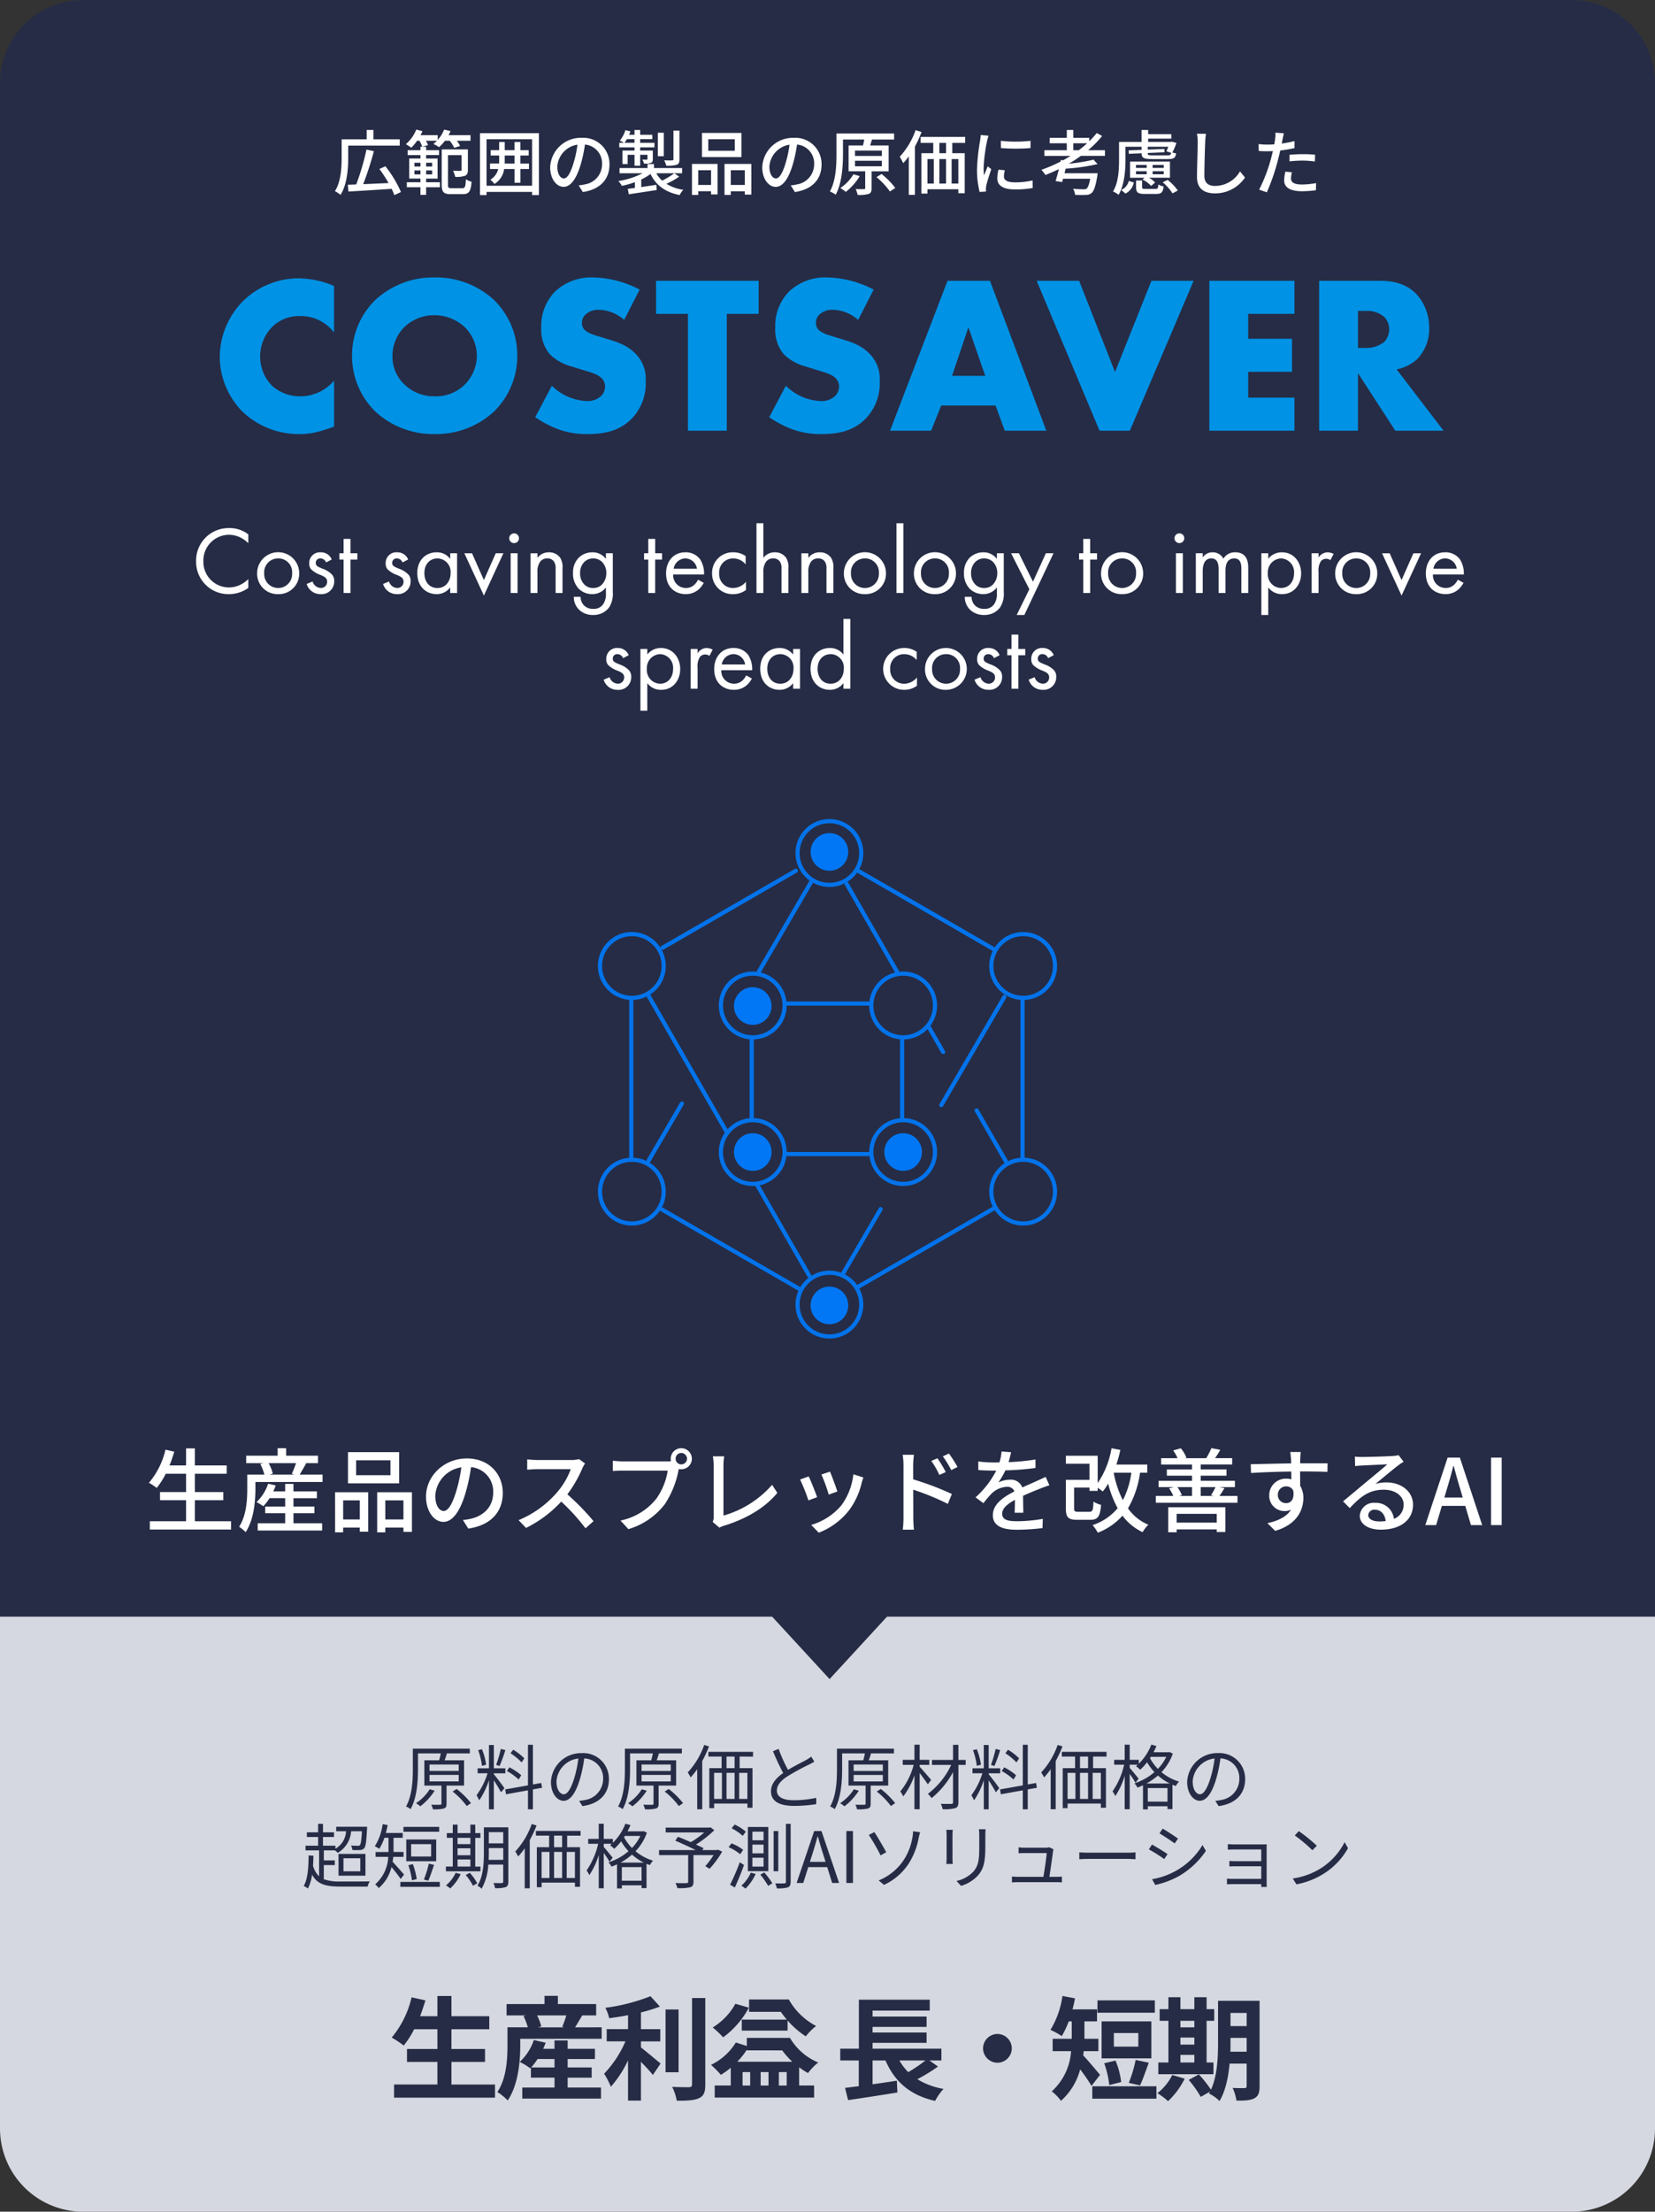 <svg xmlns="http://www.w3.org/2000/svg" xmlns:xlink="http://www.w3.org/1999/xlink" width="398" height="531.5" viewBox="0 0 398 531.5">
  <rect x="0" y="0" width="398" height="531.5" fill="#333333" stroke="none"/>
  <defs>
    <clipPath id="clip-path">
      <rect id="사각형_3118" data-name="사각형 3118" width="126.907" height="112.5" fill="none" stroke="#0373eb" stroke-width="1"/>
    </clipPath>
  </defs>
  <g id="core_03_jp" transform="translate(5407 -7562.5)">
    <path id="패스_21115" data-name="패스 21115" d="M20,0H378a20,20,0,0,1,20,20V511a20,20,0,0,1-20,20H20A20,20,0,0,1,0,511V20A20,20,0,0,1,20,0Z" transform="translate(-5407 7562.5)" fill="#262c45"/>
    <path id="패스_21118" data-name="패스 21118" d="M0,0H398V123a20,20,0,0,1-20,20H20A20,20,0,0,1,0,123Z" transform="translate(-5407 7951)" fill="#d5d8e0"/>
    <path id="패스_21119" data-name="패스 21119" d="M-90.436-1.566V-6.993h8.073V-10.1h-8.073V-14.85h9.1v-3.132h-9.1v-4.86h-3.375v4.86h-4.158c.459-1.242.891-2.511,1.269-3.807l-3.321-.729a23.229,23.229,0,0,1-4.779,9.666,25.531,25.531,0,0,1,2.889,1.917A22.253,22.253,0,0,0-99.4-14.85h5.589V-10.1h-7.317v3.105h7.317v5.427h-10.422V1.593H-79.96V-1.566Zm19.17-4.1a15.873,15.873,0,0,0,1.539-2.025h4.077V-5.67Zm8.775,2.457h5.778V-5.67h-5.778V-7.695h6.561v-2.457h-6.561v-2H-65.65v2h-2.727c.216-.486.432-.972.594-1.458l-2.835-.648a12.707,12.707,0,0,1-3.4,5.265,14.121,14.121,0,0,1,2.538,1.539l.162-.162v2.4h5.67V-.837H-73.4V1.809h18.927V-.837h-8.019Zm-.324-14.958a22.978,22.978,0,0,1-.972,2.727l.486.135h-6.345l.81-.216a12.071,12.071,0,0,0-1-2.646Zm2.106,2.862c.513-.81,1.107-1.836,1.728-2.862h3.348V-20.9H-64.84v-1.971h-3.213V-20.9h-9.126v2.727h4.671l-.594.162a13.805,13.805,0,0,1,1.026,2.7h-4.887v4.347c0,3.213-.216,7.911-2.43,11.2a12.741,12.741,0,0,1,2.484,2.025c2.538-3.7,3.024-9.423,3.024-13.2v-1.62H-54.31v-2.754Zm15.849,3.375h4.644v-2.943H-44.86V-18.9A35.1,35.1,0,0,0-40.3-20.3l-2.268-2.484a45.6,45.6,0,0,1-10.854,2.781A10.074,10.074,0,0,1-52.5-17.5c1.458-.189,3-.432,4.536-.729v3.348H-53.1v2.943h4.509a26.153,26.153,0,0,1-5.13,7.776A18.071,18.071,0,0,1-52.1-1.026a26.862,26.862,0,0,0,4.131-6.345V2.3h3.105V-7.02C-43.78-5.913-42.646-4.7-42-3.861l1.863-2.754c-.729-.567-3.4-2.862-4.725-3.861Zm9.045-7.668h-3.132V-4.509h3.132Zm3.24-2.754V-1.593c0,.486-.216.648-.729.675-.567,0-2.3,0-4.05-.081a12.323,12.323,0,0,1,1.107,3.321c2.457.027,4.266-.081,5.373-.621,1.107-.513,1.485-1.4,1.485-3.267v-20.79Zm11.961,5.184v2.646H-9.6v-2.43a20.912,20.912,0,0,0,4.374,3.807A14.415,14.415,0,0,1-2.74-15.633,16.059,16.059,0,0,1-9.3-22H-18.86v2.97h7.641a22.812,22.812,0,0,0,1.431,1.863Zm-1.539-3.807a15.317,15.317,0,0,1-5.454,5.7A21.135,21.135,0,0,1-25.1-12.906a21.214,21.214,0,0,0,6.183-7.128Zm1.728,16.416h1.836v3.24h-1.836Zm9.531-5.211a20.7,20.7,0,0,0,2.43,2.727h-13.23A17.976,17.976,0,0,0-19.4-9.936v.162Zm1.08,8.451H-11.7v-3.24h1.89Zm-4.374,0h-1.89v-3.24h1.89ZM-6.818-5.7A17.924,17.924,0,0,0-4.685-4.32,13.676,13.676,0,0,1-2.228-6.858a14.174,14.174,0,0,1-6.8-5.913H-19.4v1.944l-2.646-.837a14.263,14.263,0,0,1-5.967,5.373,24.831,24.831,0,0,1,2.376,2.4,21.62,21.62,0,0,0,2.376-1.7v4.266h-3.861V1.566h23.9V-1.323H-6.818ZM23.558-7.344a38.029,38.029,0,0,1-4.131,2.808,12.847,12.847,0,0,1-2.133-2.808Zm.945,0h2.889v-2.835H10.841v-1.4H23.828v-2.484H10.841v-1.35H23.828V-17.9H10.841v-1.431H24.583v-2.619H7.547v11.772H3.065v2.835H7.52v6.183c-1.215.135-2.322.3-3.294.4l.729,2.943C8.222,1.7,12.677,1.026,16.808.351l-.135-2.835c-1.944.3-3.942.594-5.832.864V-7.344h3.1c2.241,5.1,5.832,8.316,11.934,9.72A14.265,14.265,0,0,1,27.9-.513a17.858,17.858,0,0,1-6.291-2.322,45.462,45.462,0,0,0,4.968-3.051Zm16.362-6.372a3.48,3.48,0,0,0-3.456,3.456A3.48,3.48,0,0,0,40.865-6.8a3.48,3.48,0,0,0,3.456-3.456A3.48,3.48,0,0,0,40.865-13.716Zm37.854-8.073h-13.8v2.97h13.8ZM74.75-10.665H68.864v-3.267H74.75Zm3.132-6.075H65.921v8.883H77.882ZM75.155-1.35C75.8-2.673,76.532-4.833,77.261-6.8L74.1-7.479a29.654,29.654,0,0,1-1.647,5.508Zm-4.536-.81a18.974,18.974,0,0,0-1.35-5.157l-2.727.648a21.988,21.988,0,0,1,1.215,5.238ZM65.543-3.888c-.594-.7-2.97-3.564-4.05-4.671.054-.351.081-.675.108-1.026h3.537v-2.97H61.79V-16.74h3.024v-2.889H58.928c.216-.864.432-1.755.594-2.646L56.5-22.842a21.2,21.2,0,0,1-2.889,8.154A16.609,16.609,0,0,1,56.336-13.2,21.7,21.7,0,0,0,58.01-16.74h.729v4.185h-4.59v2.97h4.428A14.3,14.3,0,0,1,53.933.081a11.049,11.049,0,0,1,2.214,2.268,15.359,15.359,0,0,0,4.617-7.56,44.287,44.287,0,0,1,2.727,3.969ZM63.68-1.134v2.97H79.1v-2.97Zm21.195-7.56h3.348v1.836H84.874Zm3.348-8.181v1.566H84.874v-1.566Zm-3.348,4.023h3.348v1.7H84.874Zm7.938,5.994H91.165V-16.875H93v-2.808H91.165v-2.862H88.222v2.862H84.874v-2.862H81.985v2.862H79.879v2.808h2.106V-6.858h-2.43V-4.05H92.813Zm-9.909,3A12.493,12.493,0,0,1,79.34.513,18.124,18.124,0,0,1,81.9,2.43a18.993,18.993,0,0,0,4-5.4ZM96.889-9.45c.027-.837.027-1.62.027-2.322v-1H100.8V-9.45Zm3.915-9.315v3.159H96.916v-3.159Zm3.105-2.916h-9.99v9.909c0,3.51-.135,8.073-1.7,11.448A29.416,29.416,0,0,0,89.3-4l-2.43,1.323A26.844,26.844,0,0,1,89.761,1.4L92,.135c-.081.162-.189.3-.27.459A9.276,9.276,0,0,1,94.271,2.4C95.729-.027,96.4-3.4,96.7-6.588h4.1v5.319c0,.432-.135.567-.54.567-.378,0-1.674.027-2.835-.054A11.633,11.633,0,0,1,98.347,2.3c2,.027,3.375-.054,4.32-.567s1.242-1.35,1.242-2.943Z" transform="translate(-5208 8065)" fill="#262c45"/>
    <path id="패스_21125" data-name="패스 21125" d="M-152.141-.924v-5.06h6.842V-7.942h-6.842v-4.4h7.656v-2h-7.656v-4.092h-2.112v4.092h-3.982c.418-1.056.814-2.178,1.144-3.3l-2.112-.484a18.993,18.993,0,0,1-3.982,7.964,13.1,13.1,0,0,1,1.87,1.232,18.994,18.994,0,0,0,2.178-3.41h4.884v4.4h-6.27v1.958h6.27v5.06h-8.712v1.98h19.536V-.924Zm23.716-1.936h5.038V-4.444h-5.038V-6.468h5.632V-8.1h-5.632V-9.9h-2v1.8h-2.86c.22-.462.418-.946.594-1.43l-1.826-.418a10.8,10.8,0,0,1-2.794,4.422,11.866,11.866,0,0,1,1.628.99,11.792,11.792,0,0,0,1.5-1.936h3.762v2.024h-4.8V-2.86h4.8V-.44h-6.6V1.3h15.488V-.44h-6.886Zm.616-12.034a25.087,25.087,0,0,1-1.012,2.574l.55.176h-5.918l.792-.22a9.334,9.334,0,0,0-1.012-2.53Zm.88,2.75c.462-.748,1.012-1.738,1.562-2.684l-.286-.066h3.124v-1.782h-7.656v-1.8h-2.046v1.8H-139.8v1.782h4.18l-.792.2a11.935,11.935,0,0,1,.99,2.552h-4.114v3.476c0,2.6-.2,6.358-1.958,9.064a9.593,9.593,0,0,1,1.562,1.3c1.98-2.948,2.354-7.414,2.354-10.362v-1.694h16.148v-1.782Zm21.824.154h-8.25v-3.586h8.25Zm2.09-5.544h-12.3v7.5h12.3Zm-9.46,11.594v4.576h-4V-5.94Zm-5.94,7.678h1.936V.594h4v.99h2.024V-7.9h-7.964Zm12.078-3.1V-5.94h4.356v4.576ZM-108.295-7.9V1.738h1.958V.594h4.356V1.628h2.046V-7.9Zm30.206.176c0-4.6-3.344-8.294-8.624-8.294-5.522,0-9.834,4.224-9.834,9.152,0,3.674,2,6.094,4.18,6.094s4-2.486,5.324-6.974a43.807,43.807,0,0,0,1.32-6.182A5.849,5.849,0,0,1-80.4-7.788c0,3.542-2.508,5.61-5.324,6.248a13.6,13.6,0,0,1-1.958.308l1.3,2.068C-81.037.066-78.089-3.1-78.089-7.722Zm-16.236.638a7.354,7.354,0,0,1,6.27-6.8,35.025,35.025,0,0,1-1.21,5.676c-1.012,3.388-2.046,4.818-3.036,4.818C-93.247-3.388-94.325-4.554-94.325-7.084Zm36.014-7.722-1.43-1.056a6.673,6.673,0,0,1-1.914.22h-8.162a23.538,23.538,0,0,1-2.4-.154v2.486c.352-.022,1.54-.132,2.4-.132h8.074a18.1,18.1,0,0,1-3.5,5.808,24.72,24.72,0,0,1-9.042,6.446L-72.5.682a28.88,28.88,0,0,0,8.47-6.336A49.373,49.373,0,0,1-58.2.77l1.936-1.716a58.475,58.475,0,0,0-6.292-6.446,30.111,30.111,0,0,0,3.608-6.27A7.594,7.594,0,0,1-58.311-14.806Zm21.78-1.144a1.39,1.39,0,0,1,1.364-1.386,1.409,1.409,0,0,1,1.386,1.386,1.39,1.39,0,0,1-1.386,1.364A1.371,1.371,0,0,1-36.531-15.95Zm-1.166,0a2.731,2.731,0,0,0,.066.594,7.469,7.469,0,0,1-.946.044h-10.67c-.726,0-1.76-.088-2.376-.154V-13c.572-.044,1.452-.088,2.376-.088h10.824a15.941,15.941,0,0,1-2.75,6.754,14.761,14.761,0,0,1-8.6,5.236L-47.883.968a17.111,17.111,0,0,0,8.734-5.962,22.413,22.413,0,0,0,3.3-8.074c.022-.132.066-.286.088-.418a2.731,2.731,0,0,0,.594.066,2.535,2.535,0,0,0,2.552-2.53,2.549,2.549,0,0,0-2.552-2.53A2.53,2.53,0,0,0-37.7-15.95ZM-27.621-.77-25.993.616a4.562,4.562,0,0,1,1.1-.462c5.346-1.65,9.9-4.312,12.826-7.9L-13.321-9.68a24.429,24.429,0,0,1-11.7,7.392V-14.322a14.368,14.368,0,0,1,.176-2.2h-2.728a13.019,13.019,0,0,1,.2,2.222V-2A2.428,2.428,0,0,1-27.621-.77ZM.605-12.848l-2.068.682A40.235,40.235,0,0,1,.3-7.326l2.068-.748C2.079-9.042,1-11.924.605-12.848Zm8.03,1.408-2.42-.77A15.27,15.27,0,0,1,3.289-4.686,14.992,14.992,0,0,1-3.927-.044L-2.1,1.826A17.048,17.048,0,0,0,5.137-3.5a17.635,17.635,0,0,0,3.08-6.644C8.305-10.494,8.437-10.89,8.635-11.44ZM-4.521-11.7l-2.068.748a44.932,44.932,0,0,1,2,5.016l2.09-.77C-2.915-7.92-4.015-10.692-4.521-11.7ZM26.433-16.06l-1.474.638A20.043,20.043,0,0,1,26.9-12.056l1.54-.682A27.123,27.123,0,0,0,26.433-16.06ZM29.205-17.2l-1.474.682a21.985,21.985,0,0,1,2.024,3.3l1.518-.748A32.666,32.666,0,0,0,29.205-17.2ZM18.271-1.716A23.313,23.313,0,0,1,18.1,1.1h2.684c-.088-.792-.154-2.134-.154-2.816,0-.726,0-3.762-.022-6.8A61.478,61.478,0,0,1,28.941-5.1l.968-2.376A71.268,71.268,0,0,0,20.6-11v-3.432c0-.792.11-1.738.176-2.464H18.073a15.713,15.713,0,0,1,.2,2.464Zm25.872-15.8-2.288-.176a10.956,10.956,0,0,1-.506,2.618c-.44.022-.88.022-1.3.022a28.437,28.437,0,0,1-3.784-.242v2.068c1.232.088,2.75.132,3.674.132h.638a22.1,22.1,0,0,1-4.972,6.424L37.5-5.258a23.927,23.927,0,0,1,2-2.354A5.607,5.607,0,0,1,43.153-9.2a1.771,1.771,0,0,1,1.8,1.1c-2.552,1.3-5.192,3.014-5.192,5.72,0,2.728,2.552,3.5,5.83,3.5a56.023,56.023,0,0,0,6.116-.4L51.777-1.5a37.462,37.462,0,0,1-6.116.572c-2.222,0-3.652-.308-3.652-1.8,0-1.3,1.188-2.31,3.08-3.344-.022,1.078-.044,2.332-.088,3.1h2.09c-.022-1.056-.044-2.816-.066-4.07,1.54-.7,2.97-1.276,4.092-1.716.66-.264,1.606-.616,2.244-.814l-.9-2.024c-.7.352-1.342.638-2.09.968-1.034.484-2.156.946-3.52,1.584a2.9,2.9,0,0,0-2.948-1.87,6.461,6.461,0,0,0-2.816.66,17.654,17.654,0,0,0,1.694-2.9,67.975,67.975,0,0,0,7.238-.572v-2.046a50.72,50.72,0,0,1-6.468.638C43.835-16.082,44.011-16.9,44.143-17.512Zm28.93,4.928a20.447,20.447,0,0,1-2.046,6.6,24.251,24.251,0,0,1-2.2-6.6Zm3.828,0v-1.958H69.465a34.35,34.35,0,0,0,.968-3.52l-2.134-.4a20.841,20.841,0,0,1-3.322,8.36v-6.556H57.321v1.914H63v3.872H57.321V-4c0,2.156.594,2.728,2.728,2.728h3.124c1.826,0,2.376-.748,2.618-3.586a5.966,5.966,0,0,1-1.826-.792c-.088,2.112-.22,2.442-.968,2.442H60.291c-.836,0-.99-.11-.99-.814V-9.02H63v.792h1.98v-.748a12.311,12.311,0,0,1,1.21.9,12.413,12.413,0,0,0,1.3-1.892,24.566,24.566,0,0,0,2.288,5.9A13.157,13.157,0,0,1,63.745,0,9.649,9.649,0,0,1,65,1.826a15.217,15.217,0,0,0,5.94-4.092,12.708,12.708,0,0,0,4.84,3.96A7.764,7.764,0,0,1,77.165-.088a11.351,11.351,0,0,1-4.906-3.938,23.022,23.022,0,0,0,2.9-8.558ZM93.6-2.706V-.594H83.963V-2.706ZM81.939,1.716h2.024V1.034H93.6V1.65h2.09V-4.29H81.939ZM87.659-9.13V-7H84.491l.726-.2A8.625,8.625,0,0,0,84.139-9.13Zm5.654,0a17.417,17.417,0,0,1-1.1,1.98L93.049-7h-3.3V-9.13ZM94.259-7c.352-.506.77-1.166,1.21-1.892L94.193-9.13h3.784v-1.518H89.749V-11.88h6.2v-1.5h-6.2v-1.188h7.568v-1.518H93.2a21.462,21.462,0,0,0,1.254-2L92.323-18.5a17.706,17.706,0,0,1-1.232,2.4l.11.022H85.965l.352-.11a8.5,8.5,0,0,0-1.342-2.266l-1.848.506a9.9,9.9,0,0,1,1.056,1.87h-3.96v1.518h7.436v1.188h-6.05v1.5h6.05v1.232h-8.03V-9.13h3.718l-1.21.286A7.987,7.987,0,0,1,83.149-7h-4.2v1.628H98.593V-7Zm19.558-10.56h-2.53c.044.22.11.9.176,1.606.022.264.022.638.044,1.122-3.146.044-7.238.154-9.724.2l.066,2.112c2.728-.176,6.336-.308,9.68-.352,0,.638.022,1.3.022,1.87a4.4,4.4,0,0,0-1.232-.154,3.973,3.973,0,0,0-4.092,3.96,3.674,3.674,0,0,0,3.7,3.828,3.446,3.446,0,0,0,1.54-.33c-1.056,1.694-3.08,2.662-5.676,3.234l1.87,1.848c5.214-1.518,6.776-4.972,6.776-7.9a5.418,5.418,0,0,0-.77-2.926c0-.99,0-2.266-.022-3.454,3.19,0,5.28.044,6.578.11l.044-2.068h-6.6c0-.44,0-.836.022-1.1A12.819,12.819,0,0,1,113.817-17.556ZM108.3-7.238a1.982,1.982,0,0,1,2-2.068,1.814,1.814,0,0,1,1.716,1.056c.286,2.068-.572,2.97-1.716,2.97A1.93,1.93,0,0,1,108.3-7.238Zm21.736,4.8A1.462,1.462,0,0,1,131.637-3.7c1.452,0,2.42,1.122,2.6,2.728a11.723,11.723,0,0,1-1.562.088C131.109-.88,130.031-1.474,130.031-2.442Zm-3.212-14.014.066,2.266c.506-.066,1.078-.11,1.628-.132,1.144-.066,4.95-.242,6.116-.286-1.1.968-3.652,3.08-4.884,4.092-1.3,1.078-4.048,3.388-5.764,4.8l1.606,1.628c2.6-2.772,4.664-4.422,8.184-4.422,2.75,0,4.774,1.5,4.774,3.564A3.574,3.574,0,0,1,136.213-1.5a4.342,4.342,0,0,0-4.576-3.85,3.345,3.345,0,0,0-3.63,3.1c0,2,2.024,3.344,5.06,3.344,4.95,0,7.744-2.508,7.744-6.006,0-3.08-2.728-5.346-6.4-5.346a9.114,9.114,0,0,0-2.64.374c1.562-1.276,4.268-3.564,5.39-4.4.462-.352.924-.66,1.386-.946l-1.21-1.584a6.56,6.56,0,0,1-1.408.2c-1.188.11-6.2.242-7.348.242A15.979,15.979,0,0,1,126.819-16.456ZM148.995-8.8c.528-1.76,1.034-3.542,1.5-5.39h.11c.484,1.826.968,3.63,1.518,5.39l.638,2.178h-4.422ZM143.759,0h2.6l1.386-4.62h5.632L154.737,0h2.706l-5.368-16.214h-2.948Zm15.818,0h2.552V-16.214h-2.552Z" transform="translate(-5208 7929)" fill="#fff"/>
    <path id="패스_21132" data-name="패스 21132" d="M34.718,8.924a7.23,7.23,0,0,0-4.531-1.518,7.8,7.8,0,0,0-8.027,7.981,7.755,7.755,0,0,0,7.935,7.889,7.988,7.988,0,0,0,4.623-1.495V19.665a6.978,6.978,0,0,1-1.771,1.288,6.378,6.378,0,0,1-2.852.713,6.139,6.139,0,0,1-6.187-6.256,6.189,6.189,0,0,1,6.164-6.394,6.535,6.535,0,0,1,2.645.6,7.561,7.561,0,0,1,2,1.426Zm7.176,14.352a4.9,4.9,0,0,0,5.06-5.014,5.06,5.06,0,0,0-10.12,0A4.9,4.9,0,0,0,41.894,23.276Zm0-8.579a3.3,3.3,0,0,1,3.358,3.565,3.363,3.363,0,1,1-6.716,0A3.317,3.317,0,0,1,41.894,14.7Zm12.88.253a2.753,2.753,0,0,0-2.622-1.725,2.566,2.566,0,0,0-2.783,2.668,2.073,2.073,0,0,0,.437,1.4,6.226,6.226,0,0,0,2.323,1.4c.9.391,1.541.69,1.541,1.587A1.481,1.481,0,0,1,52.106,21.8a2.16,2.16,0,0,1-1.932-1.564l-1.426.6a3.413,3.413,0,0,0,3.335,2.438,3.036,3.036,0,0,0,3.289-3.128,2.26,2.26,0,0,0-.506-1.541,5.8,5.8,0,0,0-2.392-1.472c-1.081-.46-1.541-.667-1.541-1.357a1.055,1.055,0,0,1,1.15-1.081,1.464,1.464,0,0,1,1.334.966Zm6.164.023V13.455H59.282v-3.45H57.626v3.45H56.614v1.518h1.012V23h1.656V14.973Zm12.213-.023a2.753,2.753,0,0,0-2.622-1.725,2.566,2.566,0,0,0-2.783,2.668,2.073,2.073,0,0,0,.437,1.4,6.226,6.226,0,0,0,2.323,1.4c.9.391,1.541.69,1.541,1.587A1.481,1.481,0,0,1,70.483,21.8a2.16,2.16,0,0,1-1.932-1.564l-1.426.6a3.413,3.413,0,0,0,3.335,2.438,3.036,3.036,0,0,0,3.289-3.128,2.26,2.26,0,0,0-.506-1.541,5.8,5.8,0,0,0-2.392-1.472c-1.081-.46-1.541-.667-1.541-1.357A1.055,1.055,0,0,1,70.46,14.7a1.464,1.464,0,0,1,1.334.966Zm10.12-.138A3.949,3.949,0,0,0,80,13.225c-2.438,0-4.646,1.7-4.646,4.991,0,3.358,2.231,5.06,4.646,5.06a4.026,4.026,0,0,0,3.266-1.61V23h1.656V13.455H83.271ZM80.188,14.7a3.233,3.233,0,0,1,3.174,3.542c0,1.886-1.15,3.565-3.174,3.565-1.978,0-3.128-1.541-3.128-3.588C77.061,15.893,78.556,14.7,80.188,14.7Zm6.486-1.242,4.692,10.166,4.692-10.166h-1.84L91.367,19.9l-2.852-6.44Zm11.132,0V23h1.656V13.455Zm-.345-3.611a1.173,1.173,0,1,0,1.173-1.173A1.178,1.178,0,0,0,97.462,9.844ZM102.591,23h1.656V18.009a4.021,4.021,0,0,1,.69-2.576,2.087,2.087,0,0,1,1.679-.736,1.873,1.873,0,0,1,1.564.69,2.806,2.806,0,0,1,.437,1.748V23h1.656V17.089a4.257,4.257,0,0,0-.552-2.553,3.238,3.238,0,0,0-2.737-1.311,3.367,3.367,0,0,0-2.737,1.334v-1.1h-1.656Zm18.124-8.188a3.97,3.97,0,0,0-3.266-1.587,4.706,4.706,0,0,0-3.266,1.288,5.006,5.006,0,0,0-1.38,3.7,5.169,5.169,0,0,0,1.38,3.772,4.572,4.572,0,0,0,3.266,1.288,4.026,4.026,0,0,0,3.266-1.61v1.38a4.437,4.437,0,0,1-.529,2.438,2.676,2.676,0,0,1-2.53,1.334,2.956,2.956,0,0,1-2.3-.92,3.005,3.005,0,0,1-.736-1.978h-1.633A4.3,4.3,0,0,0,114.229,27a4.727,4.727,0,0,0,3.4,1.288,4.644,4.644,0,0,0,3.818-1.771,6.005,6.005,0,0,0,.92-3.749V13.455h-1.656Zm-3.082-.115a3.06,3.06,0,0,1,2.162.851,3.774,3.774,0,0,1,1.012,2.691A3.869,3.869,0,0,1,119.726,21a2.825,2.825,0,0,1-2.093.805,2.888,2.888,0,0,1-2.047-.782,3.679,3.679,0,0,1-1.081-2.806,3.634,3.634,0,0,1,.966-2.622A2.959,2.959,0,0,1,117.633,14.7Zm16.583.276V13.455H132.56v-3.45H130.9v3.45h-1.012v1.518H130.9V23h1.656V14.973Zm8.648,4.83a3.8,3.8,0,0,1-.989,1.311,2.9,2.9,0,0,1-1.955.69,3.057,3.057,0,0,1-3.036-3.243h7.429a6.408,6.408,0,0,0-.9-3.588,4.27,4.27,0,0,0-3.611-1.748c-2.875,0-4.623,2.208-4.623,5.06,0,3.542,2.415,4.991,4.715,4.991a4.633,4.633,0,0,0,3.174-1.173,5.711,5.711,0,0,0,1.173-1.541ZM137,17.181A2.9,2.9,0,0,1,139.8,14.7a2.856,2.856,0,0,1,2.806,2.484Zm17.319-3.036a5.056,5.056,0,0,0-2.967-.92,4.931,4.931,0,0,0-5.106,5.06,4.889,4.889,0,0,0,5.106,4.991,5.1,5.1,0,0,0,3.036-.989V20.309a4.069,4.069,0,0,1-3.082,1.5,3.322,3.322,0,0,1-3.358-3.542,3.322,3.322,0,0,1,3.381-3.565,3.85,3.85,0,0,1,2.99,1.426Zm2.6,8.855h1.656V18.009a4.021,4.021,0,0,1,.69-2.576,2.087,2.087,0,0,1,1.679-.736,1.873,1.873,0,0,1,1.564.69,2.806,2.806,0,0,1,.437,1.748V23H164.6V17.089a4.257,4.257,0,0,0-.552-2.553,3.238,3.238,0,0,0-2.737-1.311,3.367,3.367,0,0,0-2.737,1.334V6.233h-1.656Zm10.81,0h1.656V18.009a4.021,4.021,0,0,1,.69-2.576,2.087,2.087,0,0,1,1.679-.736,1.873,1.873,0,0,1,1.564.69,2.806,2.806,0,0,1,.437,1.748V23h1.656V17.089a4.257,4.257,0,0,0-.552-2.553,3.238,3.238,0,0,0-2.737-1.311,3.367,3.367,0,0,0-2.737,1.334v-1.1h-1.656ZM183,23.276a4.9,4.9,0,0,0,5.06-5.014,5.06,5.06,0,0,0-10.12,0A4.9,4.9,0,0,0,183,23.276Zm0-8.579a3.3,3.3,0,0,1,3.358,3.565,3.363,3.363,0,1,1-6.716,0A3.317,3.317,0,0,1,183,14.7Zm7.59-8.464V23h1.656V6.233Zm9.246,17.043a4.9,4.9,0,0,0,5.06-5.014,5.06,5.06,0,0,0-10.12,0A4.9,4.9,0,0,0,199.835,23.276Zm0-8.579a3.3,3.3,0,0,1,3.358,3.565,3.363,3.363,0,1,1-6.716,0A3.317,3.317,0,0,1,199.835,14.7Zm14.9.115a3.97,3.97,0,0,0-3.266-1.587,4.706,4.706,0,0,0-3.266,1.288,5.006,5.006,0,0,0-1.38,3.7,5.169,5.169,0,0,0,1.38,3.772,4.572,4.572,0,0,0,3.266,1.288,4.026,4.026,0,0,0,3.266-1.61v1.38a4.437,4.437,0,0,1-.529,2.438,2.676,2.676,0,0,1-2.53,1.334,2.956,2.956,0,0,1-2.3-.92,3.005,3.005,0,0,1-.736-1.978H207.01A4.3,4.3,0,0,0,208.253,27a4.727,4.727,0,0,0,3.4,1.288,4.644,4.644,0,0,0,3.818-1.771,6.005,6.005,0,0,0,.92-3.749V13.455h-1.656Zm-3.082-.115a3.06,3.06,0,0,1,2.162.851,3.774,3.774,0,0,1,1.012,2.691A3.869,3.869,0,0,1,213.75,21a2.825,2.825,0,0,1-2.093.805,2.888,2.888,0,0,1-2.047-.782,3.679,3.679,0,0,1-1.081-2.806,3.634,3.634,0,0,1,.966-2.622A2.959,2.959,0,0,1,211.657,14.7ZM219.5,28.29h1.84l7.015-14.835h-1.84l-3.1,6.831-3.381-6.831h-1.886l4.393,8.648Zm19.32-13.317V13.455h-1.656v-3.45h-1.656v3.45H234.5v1.518h1.012V23h1.656V14.973Zm6.026,8.3a4.9,4.9,0,0,0,5.06-5.014,5.06,5.06,0,0,0-10.12,0A4.9,4.9,0,0,0,244.846,23.276Zm0-8.579a3.3,3.3,0,0,1,3.358,3.565,3.363,3.363,0,1,1-6.716,0A3.317,3.317,0,0,1,244.846,14.7Zm12.949-1.242V23h1.656V13.455Zm-.345-3.611a1.173,1.173,0,1,0,1.173-1.173A1.178,1.178,0,0,0,257.449,9.844ZM262.579,23h1.656V17.8c0-1.15.207-3.105,2.093-3.105,1.748,0,1.725,1.978,1.725,2.645V23h1.656V17.687c0-1.15.207-2.99,2.116-2.99,1.564,0,1.7,1.426,1.7,2.507V23h1.656V16.951c0-1.357-.276-3.726-3.105-3.726a3.186,3.186,0,0,0-2.875,1.541,2.858,2.858,0,0,0-2.6-1.541,2.772,2.772,0,0,0-2.369,1.242V13.455h-1.656Zm17.411-1.334a4.053,4.053,0,0,0,3.335,1.61c2.9,0,4.577-2.369,4.577-4.991,0-2.576-1.656-5.06-4.646-5.06a4.1,4.1,0,0,0-3.266,1.564V13.455h-1.656V28.29h1.656Zm3.105.138a3.265,3.265,0,0,1-3.2-3.542,3.313,3.313,0,0,1,3.174-3.565,3.274,3.274,0,0,1,3.128,3.588C286.2,20.194,285.026,21.8,283.095,21.8Zm7.337,1.2h1.656V17.963a4.119,4.119,0,0,1,.552-2.576,1.6,1.6,0,0,1,1.334-.6,1.7,1.7,0,0,1,.966.322l.782-1.495a3.5,3.5,0,0,0-1.472-.391,2.652,2.652,0,0,0-2.162,1.265V13.455h-1.656Zm10.718.276a4.9,4.9,0,0,0,5.06-5.014,5.06,5.06,0,0,0-10.12,0A4.9,4.9,0,0,0,301.15,23.276Zm0-8.579a3.3,3.3,0,0,1,3.358,3.565,3.363,3.363,0,1,1-6.716,0A3.317,3.317,0,0,1,301.15,14.7Zm6.21-1.242,4.692,10.166,4.692-10.166H314.9l-2.852,6.44-2.852-6.44ZM325.576,19.8a3.8,3.8,0,0,1-.989,1.311,2.9,2.9,0,0,1-1.955.69,3.057,3.057,0,0,1-3.036-3.243h7.429a6.408,6.408,0,0,0-.9-3.588,4.27,4.27,0,0,0-3.611-1.748c-2.875,0-4.623,2.208-4.623,5.06,0,3.542,2.415,4.991,4.715,4.991a4.633,4.633,0,0,0,3.174-1.173,5.711,5.711,0,0,0,1.173-1.541Zm-5.865-2.622a2.9,2.9,0,0,1,2.806-2.484,2.856,2.856,0,0,1,2.806,2.484ZM126.2,37.95a2.753,2.753,0,0,0-2.622-1.725,2.566,2.566,0,0,0-2.783,2.668,2.073,2.073,0,0,0,.437,1.4,6.226,6.226,0,0,0,2.323,1.4c.9.391,1.541.69,1.541,1.587a1.481,1.481,0,0,1-1.564,1.518A2.16,2.16,0,0,1,121.6,43.24l-1.426.6a3.413,3.413,0,0,0,3.335,2.438,3.036,3.036,0,0,0,3.289-3.128,2.26,2.26,0,0,0-.506-1.541,5.8,5.8,0,0,0-2.392-1.472c-1.081-.46-1.541-.667-1.541-1.357a1.055,1.055,0,0,1,1.15-1.081,1.464,1.464,0,0,1,1.334.966Zm4.462,6.716A4.053,4.053,0,0,0,134,46.276c2.9,0,4.577-2.369,4.577-4.991,0-2.576-1.656-5.06-4.646-5.06a4.1,4.1,0,0,0-3.266,1.564V36.455h-1.656V51.29h1.656Zm3.1.138a3.265,3.265,0,0,1-3.2-3.542,3.313,3.313,0,0,1,3.174-3.565,3.274,3.274,0,0,1,3.128,3.588C136.872,43.194,135.7,44.8,133.767,44.8ZM141.1,46h1.656V40.963a4.119,4.119,0,0,1,.552-2.576,1.6,1.6,0,0,1,1.334-.6,1.7,1.7,0,0,1,.966.322l.782-1.495a3.5,3.5,0,0,0-1.472-.391,2.652,2.652,0,0,0-2.162,1.265V36.455H141.1Zm13.34-3.2a3.8,3.8,0,0,1-.989,1.311,2.9,2.9,0,0,1-1.955.69,3.057,3.057,0,0,1-3.036-3.243h7.429a6.408,6.408,0,0,0-.9-3.588,4.27,4.27,0,0,0-3.611-1.748c-2.875,0-4.623,2.208-4.623,5.06,0,3.542,2.415,4.991,4.715,4.991a4.633,4.633,0,0,0,3.174-1.173,5.711,5.711,0,0,0,1.173-1.541Zm-5.865-2.622a2.9,2.9,0,0,1,2.806-2.484,2.856,2.856,0,0,1,2.806,2.484Zm17.158-2.369a3.949,3.949,0,0,0-3.266-1.587c-2.438,0-4.646,1.7-4.646,4.991,0,3.358,2.231,5.06,4.646,5.06a4.026,4.026,0,0,0,3.266-1.61V46h1.656V36.455h-1.656Zm-3.082-.115a3.233,3.233,0,0,1,3.174,3.542c0,1.886-1.15,3.565-3.174,3.565-1.978,0-3.128-1.541-3.128-3.588C159.527,38.893,161.022,37.7,162.655,37.7Zm15.18.115a3.949,3.949,0,0,0-3.266-1.587c-2.438,0-4.646,1.7-4.646,4.991,0,3.358,2.231,5.06,4.646,5.06a4.026,4.026,0,0,0,3.266-1.61V46h1.656V29.233h-1.656Zm-3.082-.115a3.233,3.233,0,0,1,3.174,3.542c0,1.886-1.15,3.565-3.174,3.565-1.978,0-3.128-1.541-3.128-3.588C171.625,38.893,173.12,37.7,174.753,37.7Zm20.7-.552a5.056,5.056,0,0,0-2.967-.92,5.026,5.026,0,1,0,0,10.051,5.1,5.1,0,0,0,3.036-.989V43.309a4.069,4.069,0,0,1-3.082,1.5,3.322,3.322,0,0,1-3.358-3.542,3.322,3.322,0,0,1,3.381-3.565,3.85,3.85,0,0,1,2.99,1.426Zm7.061,9.131a5.026,5.026,0,1,0-5.06-5.014A4.9,4.9,0,0,0,202.514,46.276Zm0-8.579a3.3,3.3,0,0,1,3.358,3.565,3.363,3.363,0,1,1-6.716,0A3.317,3.317,0,0,1,202.514,37.7Zm12.88.253a2.753,2.753,0,0,0-2.622-1.725,2.566,2.566,0,0,0-2.783,2.668,2.073,2.073,0,0,0,.437,1.4,6.226,6.226,0,0,0,2.323,1.4c.9.391,1.541.69,1.541,1.587a1.481,1.481,0,0,1-1.564,1.518,2.16,2.16,0,0,1-1.932-1.564l-1.426.6a3.413,3.413,0,0,0,3.335,2.438,3.036,3.036,0,0,0,3.289-3.128,2.26,2.26,0,0,0-.506-1.541,5.8,5.8,0,0,0-2.392-1.472c-1.081-.46-1.541-.667-1.541-1.357A1.055,1.055,0,0,1,212.7,37.7a1.464,1.464,0,0,1,1.334.966Zm6.164.023V36.455H219.9v-3.45h-1.656v3.45h-1.012v1.518h1.012V46H219.9V37.973Zm6.854-.023a2.753,2.753,0,0,0-2.622-1.725,2.566,2.566,0,0,0-2.783,2.668,2.073,2.073,0,0,0,.437,1.4,6.226,6.226,0,0,0,2.323,1.4c.9.391,1.541.69,1.541,1.587a1.481,1.481,0,0,1-1.564,1.518,2.16,2.16,0,0,1-1.932-1.564l-1.426.6a3.413,3.413,0,0,0,3.335,2.438,3.036,3.036,0,0,0,3.289-3.128,2.26,2.26,0,0,0-.506-1.541,5.8,5.8,0,0,0-2.392-1.472c-1.081-.46-1.541-.667-1.541-1.357a1.055,1.055,0,0,1,1.15-1.081,1.464,1.464,0,0,1,1.334.966Z" transform="translate(-5382 7682)" fill="#fff"/>
    <path id="패스_21120" data-name="패스 21120" d="M95.341,16.481a11.261,11.261,0,0,1-3.3,3.349,6.73,6.73,0,0,1,1.037.748,14.675,14.675,0,0,0,3.451-3.757ZM95.29,13.03h7.021v1.564H95.29Zm0-2.5h7.021v1.547H95.29ZM103.6,15.6V9.528H98.928c.187-.51.374-1.1.544-1.666h5.508V6.723h-13.7v4.862c0,2.669-.136,6.375-1.632,9.027a4.6,4.6,0,0,1,1.088.646c1.564-2.771,1.785-6.851,1.785-9.656V7.862h5.474A15.673,15.673,0,0,1,97.6,9.528H94.049V15.6h4.114v4.318c0,.2-.068.289-.323.289-.255.017-1.139.017-2.125-.017a4.779,4.779,0,0,1,.391,1.1,9.145,9.145,0,0,0,2.635-.187c.51-.17.646-.51.646-1.173V15.6Zm-2.754,1.428a18.022,18.022,0,0,1,3.4,3.485l1.02-.7a19.284,19.284,0,0,0-3.451-3.4Zm17.238-7.973a13.1,13.1,0,0,0-2.669-2.074l-.646.85a14.045,14.045,0,0,1,2.669,2.193Zm-.731,4.063a13.224,13.224,0,0,0-2.856-1.9l-.6.884a12.724,12.724,0,0,1,2.822,2.04Zm-4.913-6.324a31.4,31.4,0,0,1-1.122,3.825l.816.272a34.785,34.785,0,0,0,1.394-3.825Zm-3.536,3.791a15.447,15.447,0,0,0-1-3.723l-.918.221a16.415,16.415,0,0,1,.918,3.774Zm1.853,2.057h2.771v-1.19H110.76V5.839h-1.173v5.61h-2.72v1.19h2.38a17.482,17.482,0,0,1-2.652,5.287,7.621,7.621,0,0,1,.646,1.224,19.5,19.5,0,0,0,2.346-4.845v6.987h1.173v-6.97c.612.952,1.411,2.261,1.717,2.89l.833-.986c-.374-.578-2.074-2.822-2.55-3.349Zm11.594,3.485-.187-1.156-2.006.357V5.788h-1.19v9.758l-5.474.969.2,1.173,5.27-.952v4.556h1.19V16.515Zm16.082-2.074a6.16,6.16,0,0,0-6.511-6.256,7.246,7.246,0,0,0-7.429,6.919c0,2.8,1.513,4.539,3.026,4.539,1.581,0,2.924-1.785,3.961-5.287a33.443,33.443,0,0,0,1.02-4.9A4.734,4.734,0,0,1,137.042,14a5.134,5.134,0,0,1-4.318,5.049,12.841,12.841,0,0,1-1.462.221l.8,1.258C136.09,20,138.436,17.62,138.436,14.05Zm-12.614.544a5.93,5.93,0,0,1,5.27-5.508,27.775,27.775,0,0,1-.952,4.59c-.867,2.873-1.768,4.012-2.567,4.012C126.808,17.688,125.822,16.736,125.822,14.594Zm20.519,1.887a11.261,11.261,0,0,1-3.3,3.349,6.73,6.73,0,0,1,1.037.748,14.675,14.675,0,0,0,3.451-3.757Zm-.051-3.451h7.021v1.564H146.29Zm0-2.5h7.021v1.547H146.29ZM154.6,15.6V9.528h-4.675c.187-.51.374-1.1.544-1.666h5.508V6.723h-13.7v4.862c0,2.669-.136,6.375-1.632,9.027a4.6,4.6,0,0,1,1.088.646c1.564-2.771,1.785-6.851,1.785-9.656V7.862h5.474a15.671,15.671,0,0,1-.391,1.666h-3.553V15.6h4.114v4.318c0,.2-.068.289-.323.289-.255.017-1.139.017-2.125-.017a4.779,4.779,0,0,1,.391,1.1,9.145,9.145,0,0,0,2.635-.187c.51-.17.646-.51.646-1.173V15.6Zm-2.754,1.428a18.022,18.022,0,0,1,3.4,3.485l1.02-.7a19.283,19.283,0,0,0-3.451-3.4Zm9.5-11.2a18.783,18.783,0,0,1-3.961,6.613,9.794,9.794,0,0,1,.7,1.19,17.43,17.43,0,0,0,1.581-1.972v9.622h1.207V9.7a27.467,27.467,0,0,0,1.632-3.519Zm7.31,5.576h-1.938V8.627h1.938Zm3.077,7.395h-1.972V12.537h1.972Zm-8.007-6.256h1.887v6.256h-1.887Zm4.93,0v6.256h-1.938V12.537Zm4.437-3.91V7.488H162.355V8.627h3.179V11.4h-2.958V21.02h1.156v-1.1h8.007v1h1.224V11.4h-3.094V8.627Zm6.137-1.853-1.343.561a56.974,56.974,0,0,0,2.465,5.236c-1.819,1.275-2.941,2.652-2.941,4.4,0,2.55,2.312,3.5,5.508,3.5a33.466,33.466,0,0,0,5.372-.425V18.538a25.3,25.3,0,0,1-5.44.578c-2.686,0-4.029-.884-4.029-2.3,0-1.292.952-2.414,2.533-3.434a56.478,56.478,0,0,1,5.168-2.822c.493-.255.918-.476,1.309-.714l-.748-1.207a9.285,9.285,0,0,1-1.207.8c-.935.51-2.771,1.411-4.369,2.38A36.61,36.61,0,0,1,179.236,6.774Zm18.105,9.707a11.261,11.261,0,0,1-3.3,3.349,6.73,6.73,0,0,1,1.037.748,14.675,14.675,0,0,0,3.451-3.757Zm-.051-3.451h7.021v1.564H197.29Zm0-2.5h7.021v1.547H197.29ZM205.6,15.6V9.528h-4.675c.187-.51.374-1.1.544-1.666h5.508V6.723h-13.7v4.862c0,2.669-.136,6.375-1.632,9.027a4.6,4.6,0,0,1,1.088.646c1.564-2.771,1.785-6.851,1.785-9.656V7.862h5.474a15.671,15.671,0,0,1-.391,1.666h-3.553V15.6h4.114v4.318c0,.2-.068.289-.323.289-.255.017-1.139.017-2.125-.017a4.779,4.779,0,0,1,.391,1.1,9.145,9.145,0,0,0,2.635-.187c.51-.17.646-.51.646-1.173V15.6Zm-2.754,1.428a18.022,18.022,0,0,1,3.4,3.485l1.02-.7a19.283,19.283,0,0,0-3.451-3.4Zm13.073-2.805c-.425-.493-2.125-2.482-2.754-3.162v-.442h2.312V9.409h-2.312V5.771H211.91V9.409h-2.822v1.207h2.635a16.991,16.991,0,0,1-3.213,6.392,5.592,5.592,0,0,1,.7,1.19,17.511,17.511,0,0,0,2.7-5.083v8.16h1.258V12.588c.7.918,1.581,2.108,1.955,2.72Zm8.313-4.794h-1.751V5.805h-1.292V9.426h-5.066v1.207h4.624a18.683,18.683,0,0,1-5.61,6.953,5.7,5.7,0,0,1,.9,1.02,20.7,20.7,0,0,0,5.151-6.256v7.242c0,.306-.119.391-.425.408-.323,0-1.411.017-2.516-.017a5.607,5.607,0,0,1,.459,1.292,9.834,9.834,0,0,0,2.992-.255c.561-.187.782-.578.782-1.445V10.633h1.751Zm12.852-.374a13.105,13.105,0,0,0-2.669-2.074l-.646.85a14.044,14.044,0,0,1,2.669,2.193Zm-.731,4.063a13.224,13.224,0,0,0-2.856-1.9l-.6.884a12.724,12.724,0,0,1,2.822,2.04Zm-4.913-6.324a31.4,31.4,0,0,1-1.122,3.825l.816.272a34.786,34.786,0,0,0,1.394-3.825Zm-3.536,3.791a15.448,15.448,0,0,0-1-3.723l-.918.221a16.416,16.416,0,0,1,.918,3.774Zm1.853,2.057h2.771v-1.19H229.76V5.839h-1.173v5.61h-2.72v1.19h2.38a17.482,17.482,0,0,1-2.652,5.287,7.622,7.622,0,0,1,.646,1.224,19.5,19.5,0,0,0,2.346-4.845v6.987h1.173v-6.97c.612.952,1.411,2.261,1.717,2.89l.833-.986c-.374-.578-2.074-2.822-2.55-3.349Zm11.594,3.485-.187-1.156-2.006.357V5.788h-1.19v9.758l-5.474.969.2,1.173,5.27-.952v4.556h1.19V16.515Zm5-10.3a18.783,18.783,0,0,1-3.961,6.613,9.794,9.794,0,0,1,.7,1.19,17.43,17.43,0,0,0,1.581-1.972v9.622h1.207V9.7a27.467,27.467,0,0,0,1.632-3.519Zm7.31,5.576h-1.938V8.627h1.938Zm3.077,7.395h-1.972V12.537h1.972Zm-8.007-6.256h1.887v6.256h-1.887Zm4.93,0v6.256h-1.938V12.537Zm4.437-3.91V7.488H247.355V8.627h3.179V11.4h-2.958V21.02h1.156v-1.1h8.007v1h1.224V11.4h-3.094V8.627ZM267.7,15.1a15.851,15.851,0,0,0,2.771-1.921,12.352,12.352,0,0,0,2.856,1.921Zm.323,4.352V16.192h4.743v3.264Zm.731-10.761h3.706a10.614,10.614,0,0,1-2.006,2.89A11.2,11.2,0,0,1,268.554,9Zm4.505-1.156-.221.051H269.4c.255-.493.493-.986.7-1.5l-1.224-.34a12.911,12.911,0,0,1-3.009,4.59V9.409h-2.193V5.771h-1.207V9.409h-2.533v1.173h2.4a18.4,18.4,0,0,1-2.788,6.409,5.729,5.729,0,0,1,.663,1.122,18.044,18.044,0,0,0,2.261-4.862v8.024h1.207V12.792c.527.731,1.122,1.632,1.394,2.125l.748-.986c-.323-.408-1.649-2.04-2.142-2.584v-.765h1.938c-.136.119-.289.238-.425.357a6.968,6.968,0,0,1,1,.85,13.153,13.153,0,0,0,1.666-1.8,13.055,13.055,0,0,0,1.768,2.38,14.067,14.067,0,0,1-4.811,2.686,3.561,3.561,0,0,1,.714,1.02,13.184,13.184,0,0,0,1.343-.561v5.8h1.156v-.748h4.743v.68h1.19V15.393c.255.1.527.2.8.306a4.85,4.85,0,0,1,.782-1.054,12.031,12.031,0,0,1-4.233-2.278,12,12,0,0,0,2.737-4.454Zm18.173,6.511a6.16,6.16,0,0,0-6.511-6.256,7.246,7.246,0,0,0-7.429,6.919c0,2.8,1.513,4.539,3.026,4.539,1.581,0,2.924-1.785,3.961-5.287a33.437,33.437,0,0,0,1.02-4.9A4.734,4.734,0,0,1,290.042,14a5.134,5.134,0,0,1-4.318,5.049,12.841,12.841,0,0,1-1.462.221l.8,1.258C289.09,20,291.436,17.62,291.436,14.05Zm-12.614.544a5.93,5.93,0,0,1,5.27-5.508,27.778,27.778,0,0,1-.952,4.59c-.867,2.873-1.768,4.012-2.567,4.012C279.808,17.688,278.822,16.736,278.822,14.594ZM69.875,34.7H72.51V33.577H69.875V31.163h2.669a5.123,5.123,0,0,1,.68.595,6.48,6.48,0,0,0,3.213-5.185h2.6c-.119,2.21-.272,3.077-.493,3.332a.537.537,0,0,1-.51.153c-.255,0-.918,0-1.615-.068a3.092,3.092,0,0,1,.323,1.088,13.2,13.2,0,0,0,1.853,0,1.329,1.329,0,0,0,.986-.425c.374-.425.527-1.615.68-4.641.017-.17.017-.527.017-.527H72.85v1.088h2.363a5.091,5.091,0,0,1-2.55,4.2v-.731H69.671V27.95h2.652V26.828H69.671v-2.04H68.5v2.04h-2.7V27.95h2.7v2.091H65.472v1.122h3.264V37.4a5.612,5.612,0,0,1-1.462-2.533c.051-.765.085-1.581.1-2.414l-1.156-.068c-.034,2.975-.2,5.627-1.173,7.327a7.826,7.826,0,0,1,1,.612,10.111,10.111,0,0,0,1-3.332c1.241,2.312,3.247,2.873,6.868,2.873h6.494a4.116,4.116,0,0,1,.527-1.258c-1.054.051-6.222.051-7.055.034a11.032,11.032,0,0,1-4.012-.544ZM74.6,33.067h4.046v3.128H74.6Zm-1.19,4.182h6.477V32.013H73.411Zm24.208-11.73h-8.6v1.173h8.6Zm-1.938,7.123H90.87V29.667h4.811Zm1.224-4.1H89.7v5.236H96.9ZM95,38.456c.425-.935.952-2.516,1.377-3.808l-1.258-.289a23.913,23.913,0,0,1-1.19,3.825Zm-2.788-.391a16.867,16.867,0,0,0-.935-3.6l-1.071.272a18.839,18.839,0,0,1,.867,3.621ZM89.17,36.994c-.408-.493-2.074-2.38-2.754-3.094q.1-.587.153-1.173h2.482V31.554H86.637V28.137h2.21V26.981H84.784c.17-.612.323-1.258.442-1.9l-1.207-.221a13.041,13.041,0,0,1-1.887,5.321,8.255,8.255,0,0,1,1.088.612,13.3,13.3,0,0,0,1.224-2.652h.986v3.417H82.319v1.173h3.043a9.334,9.334,0,0,1-3.145,6.613,3.5,3.5,0,0,1,.85.884,9.491,9.491,0,0,0,3.077-5.049,32.346,32.346,0,0,1,2.21,2.856Zm-.9,1.751v1.19h9.5v-1.19Zm13.77-5.389h3.077v1.7h-3.077Zm3.077-5.2v1.5h-3.077v-1.5Zm-3.077,2.516h3.077v1.666h-3.077Zm5.491,4.386h-1.241v-6.9h1.241V27.015h-1.241v-2.04h-1.173v2.04h-3.077v-2.04h-1.156v2.04H99.455v1.139h1.428v6.9H99.234v1.139h8.3Zm-5.95,1.5a8.868,8.868,0,0,1-2.329,3.026,7.815,7.815,0,0,1,1.02.731,11.237,11.237,0,0,0,2.516-3.434Zm2.414.527a13.346,13.346,0,0,1,1.751,2.584l1.02-.595a12.594,12.594,0,0,0-1.785-2.516Zm5.525-3.638c.017-.578.034-1.156.034-1.683V30.619h3.468v2.822Zm3.5-6.664v2.7h-3.468v-2.7Zm1.224-1.156h-5.882v6.137c0,2.431-.136,5.661-1.547,7.9a3.24,3.24,0,0,1,1,.731,13.309,13.309,0,0,0,1.615-5.814h3.587v4.08c0,.272-.1.357-.357.357-.238.017-1.088.017-1.989,0a5.139,5.139,0,0,1,.391,1.224A7.535,7.535,0,0,0,113.6,40c.459-.2.646-.578.646-1.326Zm5.627-.8a18.783,18.783,0,0,1-3.961,6.613,9.792,9.792,0,0,1,.7,1.19,17.43,17.43,0,0,0,1.581-1.972v9.622H119.4V28.7a27.467,27.467,0,0,0,1.632-3.519Zm7.31,5.576h-1.938V27.627h1.938Zm3.077,7.395h-1.972V31.537h1.972Zm-8.007-6.256h1.887v6.256h-1.887Zm4.93,0v6.256h-1.938V31.537Zm4.437-3.91V26.488H120.875v1.139h3.179V30.4H121.1V40.02h1.156v-1.1h8.007v1h1.224V30.4h-3.094V27.627Zm9.6,6.477a15.851,15.851,0,0,0,2.771-1.921,12.352,12.352,0,0,0,2.856,1.921Zm.323,4.352V35.192h4.743v3.264Zm.731-10.761h3.706a10.615,10.615,0,0,1-2.006,2.89,11.2,11.2,0,0,1-1.9-2.584Zm4.505-1.156-.221.051h-3.638c.255-.493.493-.986.7-1.5l-1.224-.34a12.91,12.91,0,0,1-3.009,4.59v-.935h-2.193V24.771h-1.207v3.638h-2.533v1.173h2.4a18.4,18.4,0,0,1-2.788,6.409,5.73,5.73,0,0,1,.663,1.122,18.045,18.045,0,0,0,2.261-4.862v8.024h1.207V31.792c.527.731,1.122,1.632,1.394,2.125l.748-.986c-.323-.408-1.649-2.04-2.142-2.584v-.765h1.938c-.136.119-.289.238-.425.357a6.967,6.967,0,0,1,1,.85,13.152,13.152,0,0,0,1.666-1.8,13.053,13.053,0,0,0,1.768,2.38,14.067,14.067,0,0,1-4.811,2.686,3.561,3.561,0,0,1,.714,1.02,13.181,13.181,0,0,0,1.343-.561v5.8h1.156v-.748h4.743v.68h1.19V34.393c.255.1.527.2.8.306a4.85,4.85,0,0,1,.782-1.054,12.032,12.032,0,0,1-4.233-2.278,12,12,0,0,0,2.737-4.454Zm17.884,4.454-.255.1h-3.5l.289-.442c-.476-.255-1.139-.578-1.836-.884a27.2,27.2,0,0,0,4.42-3.451l-.918-.7-.289.068H152.087v1.173h9.265a19.719,19.719,0,0,1-3.23,2.329c-1.037-.459-2.142-.918-3.077-1.292l-.646.935c1.513.646,3.451,1.53,4.9,2.261h-8.806V32.3h7v6.392c0,.255-.1.323-.408.34-.34.017-1.479.034-2.652-.017a7.271,7.271,0,0,1,.476,1.224,12.248,12.248,0,0,0,3.06-.2c.6-.187.8-.544.8-1.326V32.3H163.6a18.56,18.56,0,0,1-1.989,2.652l1.02.646a23.643,23.643,0,0,0,3.043-4.131Zm8.279-1.207h2.686v2.091h-2.686Zm0,3.145h2.686v2.125h-2.686Zm0-6.273h2.686v2.074h-2.686Zm-1.088-1.122V36.161h4.913V25.536Zm2.992,11.458a19.775,19.775,0,0,1,1.887,2.7l1-.629a20.073,20.073,0,0,0-1.938-2.6Zm-2.295-.476a9.134,9.134,0,0,1-2.261,3.128,9.149,9.149,0,0,1,.986.7,11.7,11.7,0,0,0,2.448-3.519ZM181,24.788v13.94c0,.289-.119.374-.408.374-.255.017-1.156.034-2.159,0a4.587,4.587,0,0,1,.374,1.19,7.938,7.938,0,0,0,2.669-.238c.476-.2.663-.561.663-1.343V24.788Zm-2.958,1.734v9.656h1.122V26.522Zm-10.1-.663a11.6,11.6,0,0,1,2.669,1.819l.748-1a11.246,11.246,0,0,0-2.686-1.717Zm-.731,4.539A12.08,12.08,0,0,1,170,32.081l.714-1.037a11,11,0,0,0-2.788-1.564Zm.357,9.01,1.139.68c.731-1.564,1.581-3.638,2.21-5.406l-1.02-.663A48.479,48.479,0,0,1,167.574,39.408Zm19.8-7.378c.442-1.411.85-2.754,1.241-4.216h.068c.408,1.445.8,2.805,1.258,4.216l.6,1.9h-3.774ZM183.571,39h1.6l1.207-3.808h4.556L192.122,39h1.666l-4.233-12.478H187.8Zm11.968,0h1.581V26.522h-1.581Zm7.769-.612,1.275,1.071a14.148,14.148,0,0,0,6.018-5.236,17.442,17.442,0,0,0,2.329-6.069c.068-.306.2-.9.34-1.343l-1.7-.238a7.376,7.376,0,0,1-.136,1.394,14.022,14.022,0,0,1-2.125,5.542A13.058,13.058,0,0,1,203.308,38.388Zm-1.037-11.611-1.343.68a45.687,45.687,0,0,1,2.839,4.913l1.36-.765C204.515,30.5,203.019,27.882,202.271,26.777Zm26.741-.68h-1.6a12.194,12.194,0,0,1,.085,1.479v2.686c0,3.213-.2,4.59-1.411,6a7.794,7.794,0,0,1-4.063,2.261l1.1,1.173a9.08,9.08,0,0,0,4.046-2.482c1.224-1.462,1.785-2.805,1.785-6.885V27.576C228.961,27,228.978,26.522,229.012,26.1Zm-7.888.136h-1.547c.034.323.068.918.068,1.224v5.661a11.143,11.143,0,0,1-.085,1.309h1.564c-.034-.306-.068-.867-.068-1.292V27.457C221.056,27.049,221.09,26.556,221.124,26.233Zm24.225,4.675-1.037-.493a2.919,2.919,0,0,1-.85.119h-5.168a11.606,11.606,0,0,1-1.343-.1V31.86c.425-.017.867-.051,1.36-.051h5.406c-.051.969-.544,4.284-.8,5.712h-6.154c-.51,0-1-.034-1.411-.068v1.411c.493-.034.884-.051,1.411-.051h9.316c.357,0,.986.017,1.292.034V37.47c-.357.034-.969.051-1.343.051h-1.666c.238-1.564.731-4.93.867-6.086A3.782,3.782,0,0,1,245.349,30.908Zm6.205.731v1.666c.527-.051,1.428-.085,2.363-.085h9.333c.765,0,1.479.068,1.819.085V31.639c-.374.034-.986.085-1.836.085h-9.316C252.965,31.724,252.064,31.673,251.554,31.639ZM271.6,25.944l-.765,1.139c1,.578,2.839,1.8,3.655,2.414l.8-1.156C274.555,27.8,272.6,26.505,271.6,25.944ZM269.047,38.1l.782,1.377a21.163,21.163,0,0,0,5.644-2.108A19.809,19.809,0,0,0,282,31.282l-.816-1.394a17.338,17.338,0,0,1-6.443,6.222A18.058,18.058,0,0,1,269.047,38.1Zm-.017-8.33-.748,1.156a37.264,37.264,0,0,1,3.706,2.329l.782-1.19C272.022,31.52,270.033,30.313,269.03,29.769Zm18.241-.1v1.326c.306-.017,1.292-.051,1.734-.051h6.307v2.822h-6.154c-.578,0-1.19-.034-1.513-.051v1.309c.34-.017.935-.034,1.53-.034h6.137v3.026h-6.851a12.941,12.941,0,0,1-1.394-.068v1.36c.272,0,.867-.034,1.411-.034h6.834c0,.272,0,.527-.017.68h1.343c-.017-.238-.034-.646-.034-.918V30.568c0-.323,0-.68.017-.867-.221.017-.663.034-1.037.034h-6.579C288.563,29.735,287.594,29.7,287.271,29.667Zm17.068-3.128-.969,1.037a35.3,35.3,0,0,1,4.233,3.553l1.071-1.071A37.225,37.225,0,0,0,304.339,26.539Zm-1.462,11.39.9,1.394a18.634,18.634,0,0,0,6.681-2.635,16.985,16.985,0,0,0,5.712-6.052l-.816-1.445a16.014,16.014,0,0,1-5.678,6.256A17.553,17.553,0,0,1,302.877,37.929Z" transform="translate(-5399 7976)" fill="#262c45"/>
    <path id="패스_21138" data-name="패스 21138" d="M-118.665-12.042a10.571,10.571,0,0,1-8.154,3.78,10.058,10.058,0,0,1-6.7-2.484,9.938,9.938,0,0,1-2.916-7.02,10.059,10.059,0,0,1,3.132-7.4,9.123,9.123,0,0,1,6.48-2.376,10.029,10.029,0,0,1,8.154,3.942V-34.776a22.328,22.328,0,0,0-8.424-1.836A19.109,19.109,0,0,0-140.7-31a19.287,19.287,0,0,0-5.454,13.284A18.9,18.9,0,0,0-140.7-4.59,19.589,19.589,0,0,0-126.765.81c2.322,0,4.374-.432,8.1-1.782Zm44.064-5.94a18.632,18.632,0,0,0-5.67-13.5,20.532,20.532,0,0,0-14.2-5.346,20.532,20.532,0,0,0-14.2,5.346,18.632,18.632,0,0,0-5.67,13.5,18.689,18.689,0,0,0,5.67,13.446A20.532,20.532,0,0,0-94.473.81a20.532,20.532,0,0,0,14.2-5.346A18.689,18.689,0,0,0-74.6-17.982Zm-19.872-9.774a10.782,10.782,0,0,1,7.236,2.862,9.719,9.719,0,0,1,2.916,6.912,9.918,9.918,0,0,1-2.916,6.912,9.87,9.87,0,0,1-7.236,2.808,10.219,10.219,0,0,1-7.29-2.862,9.154,9.154,0,0,1-2.862-6.7,9.873,9.873,0,0,1,2.862-7.074A10.374,10.374,0,0,1-94.473-27.756ZM-70.281-3.24A25.147,25.147,0,0,0-64.827-.378,19.252,19.252,0,0,0-57.753.81c3.834,0,7.56-.594,10.638-3.672a12.2,12.2,0,0,0,3.4-9.072,8.5,8.5,0,0,0-2.322-6.426c-1.89-2.052-4.266-2.862-6.534-3.564l-2.862-.864c-2.214-.648-2.862-1.3-3.132-1.62a2.409,2.409,0,0,1-.486-1.62,2.666,2.666,0,0,1,.918-1.944,4.486,4.486,0,0,1,3.078-1.08,9.5,9.5,0,0,1,6.156,2.43l3.726-7.29A25.3,25.3,0,0,0-56.3-36.828a12.7,12.7,0,0,0-9.234,3.4,11.776,11.776,0,0,0-3.294,8.694,9.063,9.063,0,0,0,2.052,6.372,11.764,11.764,0,0,0,5.184,2.916l2.43.756c2.322.7,3.726,1.08,4.644,1.89a2.814,2.814,0,0,1,1.026,2.16,3.221,3.221,0,0,1-.918,2.268,4.741,4.741,0,0,1-3.618,1.242A12.618,12.618,0,0,1-66.285-10.8Zm53.73-24.84v-7.938H-41.229v7.938h7.668V0h9.342V-28.08Zm2.538,24.84A25.147,25.147,0,0,0-8.559-.378,19.252,19.252,0,0,0-1.485.81C2.349.81,6.075.216,9.153-2.862a12.2,12.2,0,0,0,3.4-9.072,8.5,8.5,0,0,0-2.322-6.426c-1.89-2.052-4.266-2.862-6.534-3.564L.837-22.788c-2.214-.648-2.862-1.3-3.132-1.62a2.409,2.409,0,0,1-.486-1.62,2.666,2.666,0,0,1,.918-1.944,4.486,4.486,0,0,1,3.078-1.08,9.5,9.5,0,0,1,6.156,2.43l3.726-7.29A25.3,25.3,0,0,0-.027-36.828a12.7,12.7,0,0,0-9.234,3.4,11.776,11.776,0,0,0-3.294,8.694A9.063,9.063,0,0,0-10.5-18.36a11.764,11.764,0,0,0,5.184,2.916l2.43.756c2.322.7,3.726,1.08,4.644,1.89a2.814,2.814,0,0,1,1.026,2.16A3.221,3.221,0,0,1,1.863-8.37,4.741,4.741,0,0,1-1.755-7.128,12.618,12.618,0,0,1-10.017-10.8ZM42.633,0h9.99L39.069-36.018H28.863L15.039,0h9.882l2.43-6.048H40.419ZM29.943-13.176,33.885-24.84l4.05,11.664ZM50.3-36.018,65.421,0h7.29L88.047-36.018H77.895L69.147-14.094l-8.64-21.924Zm61.992,0H91.827V0h20.466V-7.938H101.169v-6.21H111.7v-7.938h-10.53V-28.08h11.124Zm5.94,0V0h9.342V-13.824L136.539,0h11.61L136.863-14.742a10.09,10.09,0,0,0,4.968-2.484,10.394,10.394,0,0,0,2.862-7.506,11.855,11.855,0,0,0-3.078-8.1c-2.646-2.754-6.1-3.186-8.8-3.186Zm9.342,7.236h1.782a6.341,6.341,0,0,1,4.482,1.4,4.247,4.247,0,0,1,1.242,3.024,4.484,4.484,0,0,1-1.188,3.024,7.02,7.02,0,0,1-4.536,1.458h-1.782Z" transform="translate(-5208 7666)" fill="#0092e5"/>
    <path id="패스_21121" data-name="패스 21121" d="M17.5,0,35,19H0Z" transform="translate(-5190 7966) rotate(180)" fill="#262c45"/>
    <path id="패스_21141" data-name="패스 21141" d="M56.74,9.494H69.133V7.981H62.809V5.737H61.177V7.981H55.159V12.35c0,2.38-.136,5.746-1.615,8.092a6.8,6.8,0,0,1,1.343.884c1.6-2.482,1.853-6.358,1.853-8.976ZM69.422,20.646a27.9,27.9,0,0,0-3.74-6.188l-1.445.646a34.093,34.093,0,0,1,2.21,3.383c-2.108.1-4.233.187-6.1.272a80.282,80.282,0,0,0,2.567-7.922l-1.785-.391a57.84,57.84,0,0,1-2.465,8.381c-.748.017-1.428.051-2.023.068l.153,1.632c2.686-.153,6.63-.391,10.387-.646a12.962,12.962,0,0,1,.646,1.513Zm7.5-7.038v.918H75.474v-.918Zm0,2.805H75.474v-.952h1.445Zm-4.25,0v-.952h1.445v.952Zm0-2.805h1.445v.918H72.669ZM74.114,10.6H71.037v1.173h3.077V12.6h-2.7v4.811h2.7V18.3H70.833v1.19h3.281v1.836h1.36V19.49h3.315V18.3H75.474v-.884h2.754V12.6H75.474v-.833h3.111V10.6H75.474V9.766h-1.36Zm7.055-2.278a10.113,10.113,0,0,1,1.071,1.7l1.411-.442a7.527,7.527,0,0,0-.8-1.258h3.3V6.978H80.863a8.492,8.492,0,0,0,.476-.969l-1.53-.374a8.1,8.1,0,0,1-1.547,2.482V6.978H74.131a9.8,9.8,0,0,0,.459-.952l-1.479-.391A9.275,9.275,0,0,1,70.6,9.154,10.188,10.188,0,0,1,71.9,10,10.951,10.951,0,0,0,73.3,8.321h.578a9.376,9.376,0,0,1,.663,1.445l1.394-.391a6.489,6.489,0,0,0-.51-1.054h2.652a6.077,6.077,0,0,1-.867.765,9.929,9.929,0,0,1,1.377.782A10.475,10.475,0,0,0,80,8.321Zm.442,11.407c-.765,0-.884-.136-.884-.833V11.789h3.281v3.5c0,.2-.068.255-.272.272-.255,0-.986,0-1.785-.017a6.045,6.045,0,0,1,.527,1.462,6.206,6.206,0,0,0,2.38-.272c.527-.255.663-.68.663-1.411V10.4h-6.29v8.517c0,1.785.51,2.244,2.21,2.244H84.28c1.513,0,1.955-.7,2.125-2.992a4.048,4.048,0,0,1-1.36-.595c-.085,1.8-.221,2.159-.9,2.159ZM94.361,13.8c.017-.272.017-.544.017-.833V11.874h2.363V13.8Zm5.848,0H98.152V11.874h1.989V10.582H98.152V8.627H96.741v1.955H94.378V8.627H93.035v1.955H91v1.292h2.04v1.071c0,.289,0,.578-.017.85H90.842v1.326h1.972a4.128,4.128,0,0,1-1.9,2.567,4.665,4.665,0,0,1,.986,1.02,4.924,4.924,0,0,0,2.329-3.587h2.516v3.3h1.411v-3.3h2.057Zm-10.2,5.338V7.964h10.948V19.133ZM88.428,6.5V21.377h1.581v-.765h10.948v.765h1.649V6.5Zm31.144,7.531a6.293,6.293,0,0,0-6.664-6.409,7.369,7.369,0,0,0-7.6,7.072c0,2.839,1.547,4.709,3.23,4.709s3.094-1.921,4.114-5.389a33.853,33.853,0,0,0,1.02-4.777,4.52,4.52,0,0,1,4.114,4.743,4.889,4.889,0,0,1-4.114,4.828,10.507,10.507,0,0,1-1.513.238l1,1.6C117.294,20.051,119.572,17.6,119.572,14.033Zm-12.546.493a5.683,5.683,0,0,1,4.845-5.253,27.065,27.065,0,0,1-.935,4.386c-.782,2.618-1.581,3.723-2.346,3.723C107.859,17.382,107.026,16.481,107.026,14.526ZM136.4,5.89h-1.445v6.885c0,.187-.068.255-.306.272-.255.017-1.071.017-1.921-.017a5.457,5.457,0,0,1,.493,1.292,7.956,7.956,0,0,0,2.5-.221c.527-.221.68-.561.68-1.309Zm-3.774.51H131.2v5.644h1.428Zm-9.435,2.414a9.613,9.613,0,0,0,.561-.867h1.836v.867Zm2.4,1.87H122.7v3.23h1.241V11.7h1.649v2.635h1.36V11.7H128.7v1c0,.119-.034.153-.187.17-.153,0-.544,0-1.037-.017a4.871,4.871,0,0,1,.408.969,4.292,4.292,0,0,0,1.632-.17c.391-.17.476-.425.476-.969V10.684H126.95V9.919h3.434v-1.1H126.95V7.947h2.924V6.893H126.95V5.737h-1.36V6.893h-1.309c.119-.272.221-.544.323-.816L123.4,5.771a7.3,7.3,0,0,1-1.343,2.516,6.956,6.956,0,0,1,.986.527h-1.122v1.1h3.672Zm9.588,5.457a22.41,22.41,0,0,1-2.941,1.768,6.676,6.676,0,0,1-1.394-1.768h6.188V14.883h-6.749v-.969h-1.564v.969h-6.732v1.258h5.542a19.093,19.093,0,0,1-5.831,1.87,5.465,5.465,0,0,1,.85,1.156,20.968,20.968,0,0,0,3.128-.884V19.66c-.629.085-1.207.17-1.7.221l.238,1.309c1.8-.272,4.318-.663,6.7-1.02l-.068-1.258c-1.224.187-2.482.374-3.638.544V17.637a12.639,12.639,0,0,0,2.227-1.326c1.292,2.7,3.553,4.386,7.021,5.066a4.106,4.106,0,0,1,.884-1.258,10.716,10.716,0,0,1-4.08-1.445,18.2,18.2,0,0,0,3.06-1.717ZM149.7,10.735h-6.375V7.964H149.7Zm1.615-4.284h-9.5v5.8h9.5ZM144,15.41v3.536h-3.094V15.41Zm-4.59,5.933h1.5v-.884H144v.765h1.564V13.9h-6.154Zm9.333-2.4V15.41h3.366v3.536ZM147.231,13.9v7.446h1.513v-.884h3.366v.8h1.581V13.9Zm23.341.136a6.293,6.293,0,0,0-6.664-6.409,7.369,7.369,0,0,0-7.6,7.072c0,2.839,1.547,4.709,3.23,4.709s3.094-1.921,4.114-5.389a33.853,33.853,0,0,0,1.02-4.777,4.52,4.52,0,0,1,4.114,4.743,4.889,4.889,0,0,1-4.114,4.828,10.507,10.507,0,0,1-1.513.238l1,1.6C168.294,20.051,170.572,17.6,170.572,14.033Zm-12.546.493a5.683,5.683,0,0,1,4.845-5.253,27.066,27.066,0,0,1-.935,4.386c-.782,2.618-1.581,3.723-2.346,3.723C158.859,17.382,158.026,16.481,158.026,14.526Zm20.213,1.853a10.1,10.1,0,0,1-3.162,3.3,9.692,9.692,0,0,1,1.326.935,13.944,13.944,0,0,0,3.349-3.791Zm.374-3.247h6.46v1.326h-6.46Zm0-2.448h6.46v1.292h-6.46Zm8.092,4.981V9.46h-4.454c.153-.442.306-.935.442-1.428h5.321V6.587H174.159V11.5c0,2.669-.119,6.392-1.581,9.01a6.547,6.547,0,0,1,1.394.782c1.513-2.754,1.751-6.936,1.751-9.775V8.032h5.1c-.068.442-.17.952-.289,1.428h-3.468v6.2h4v4.029c0,.2-.068.272-.306.272-.255,0-1.105,0-1.989-.017a6.146,6.146,0,0,1,.476,1.394,7.724,7.724,0,0,0,2.652-.238c.561-.2.7-.629.7-1.377V15.665Zm-2.924,1.394a18.061,18.061,0,0,1,3.23,3.451l1.292-.85a19.019,19.019,0,0,0-3.3-3.349Zm9.4-11.288a18.315,18.315,0,0,1-3.808,6.392,13.962,13.962,0,0,1,.833,1.547,16.782,16.782,0,0,0,1.343-1.632v9.248h1.479V9.715A25.545,25.545,0,0,0,194.61,6.23Zm7.327,5.542h-1.6V8.831h1.6Zm2.958,7.293h-1.615V12.724h1.615Zm-7.429-5.882h1.53v5.882h-1.53Zm4.471,0v5.882h-1.6V12.724Zm4.607-3.893V7.4H194.389V8.831h3.043v2.482h-2.856V21.02h1.462V19.983h7.429v.952H205V11.313h-2.992V8.831Zm8.568-.493.017,1.734a43.327,43.327,0,0,0,7.123,0V8.338A31.328,31.328,0,0,1,213.684,8.338Zm.969,7.072-1.53-.136a8.611,8.611,0,0,0-.289,2.091c0,1.649,1.326,2.652,4.216,2.652a23.324,23.324,0,0,0,4.3-.34l-.034-1.819a18.255,18.255,0,0,1-4.233.459c-2.057,0-2.652-.629-2.652-1.394A5.906,5.906,0,0,1,214.653,15.41Zm-3.927-8.3-1.887-.17a12.359,12.359,0,0,1-.153,1.411,49.056,49.056,0,0,0-.731,6.783,21.6,21.6,0,0,0,.629,5.491l1.547-.1c-.017-.2-.034-.459-.034-.629a3.323,3.323,0,0,1,.085-.782c.17-.85.765-2.669,1.207-3.961l-.85-.68c-.272.629-.612,1.462-.9,2.159a16.776,16.776,0,0,1-.1-1.819,40.769,40.769,0,0,1,.833-6.409A12.189,12.189,0,0,1,210.726,7.114ZM231.109,10.6V8.933h3.332c-.629.578-1.309,1.139-2.006,1.666Zm7.616,1.36V10.6h-4.063a25.674,25.674,0,0,0,3.383-3.417l-1.292-.714a24.414,24.414,0,0,1-1.8,1.989V7.624h-3.842V5.737h-1.564V7.624h-4.114V8.933h4.114V10.6h-5.389v1.36h6.29c-.578.374-1.173.714-1.785,1.054l-.544-.068-.085.391a35.423,35.423,0,0,1-4.607,1.972,8.084,8.084,0,0,1,.986,1.241c1.088-.425,2.159-.884,3.23-1.411-.272,1.071-.544,2.108-.8,2.873l1.581.238c.068-.238.153-.51.221-.8h6.528c-.255,1.411-.544,2.125-.867,2.38a1.173,1.173,0,0,1-.731.153c-.425,0-1.513-.017-2.516-.119a3.37,3.37,0,0,1,.476,1.462c1.037.051,2.023.051,2.55.017a2.059,2.059,0,0,0,1.445-.476c.544-.51.952-1.632,1.343-4.029.034-.238.085-.7.085-.7H229c.085-.357.17-.731.272-1.105a45.6,45.6,0,0,0,7.667-1.105l-.969-1.054a42.719,42.719,0,0,1-5.933.969,33.775,33.775,0,0,0,2.89-1.887Zm11.441-.119c-.969,0-1.156-.085-1.156-.51v-.068l4.046-.17-.034-.8-4.012.153v-.68h4.947a11.689,11.689,0,0,1-.459,1.088l1.139.374c-.085.51-.272.612-.867.612Zm-6.511-2.074h3.876v.748l-3.111.119.034.833,3.077-.136c0,1.156.6,1.394,2.533,1.394h3.876c1.326,0,1.751-.289,1.887-1.377a6.191,6.191,0,0,1-.9-.2,13.7,13.7,0,0,0,.986-2.3l-1.156-.306-.255.068h-5.389v-.8h5.576V6.74h-5.576v-1h-1.581V8.61h-5.423v4.267c0,2.261-.1,5.423-1.445,7.633a6.232,6.232,0,0,1,1.343.8c1.411-2.363,1.649-5.95,1.649-8.415Zm9.2,5.083h-2.669v-.714h2.669Zm0,1.53h-2.669v-.731h2.669Zm-6.664-.731h2.567v.731h-2.567Zm0-1.513h2.567v.714h-2.567Zm8.16-.816h-9.6v3.893h3.5l-.51.442a6.6,6.6,0,0,1,2.091,1.53l.952-.833a6.021,6.021,0,0,0-1.479-1.139h5.049Zm-10.693,7.7a3.793,3.793,0,0,0,2.006-2.652l-1.207-.391a3.209,3.209,0,0,1-1.836,2.176Zm4.828-1.122c-.731,0-.833-.051-.833-.442V17.875h-1.445v1.6c0,1.275.408,1.632,2.125,1.632h2.7c1.224,0,1.632-.357,1.8-1.8a4.219,4.219,0,0,1-1.275-.476c-.051.952-.153,1.071-.7,1.071Zm4.114-1.581a10.794,10.794,0,0,1,2.363,2.652l1.275-.68a11.048,11.048,0,0,0-2.448-2.55ZM263.018,6.655l-2.176-.017a9.838,9.838,0,0,1,.187,1.972c0,1.632-.17,6.018-.17,8.432,0,2.822,1.734,3.927,4.318,3.927a8.633,8.633,0,0,0,7.225-3.808L271.2,15.682a6.966,6.966,0,0,1-5.984,3.5c-1.479,0-2.584-.612-2.584-2.414,0-2.346.119-6.273.2-8.16A15.5,15.5,0,0,1,263.018,6.655ZM283.69,15.9l-1.581-.153a9.99,9.99,0,0,0-.289,2.125c0,1.683,1.5,2.584,4.267,2.584a26.249,26.249,0,0,0,3.366-.238L289.5,18.5a19.21,19.21,0,0,1-3.4.34c-2.176,0-2.635-.7-2.635-1.462A6.24,6.24,0,0,1,283.69,15.9Zm-1.938-9.367-2.04-.153a6.955,6.955,0,0,1-.068,1.53c-.034.323-.119.765-.2,1.275-.6.051-1.173.068-1.7.068a16.02,16.02,0,0,1-2.074-.136l.034,1.666c.612.051,1.241.068,2.023.068.425,0,.884-.017,1.377-.034-.136.561-.272,1.122-.408,1.649a39.32,39.32,0,0,1-2.89,7.616l1.853.629a51.354,51.354,0,0,0,2.686-7.82c.187-.714.374-1.5.544-2.227a30.461,30.461,0,0,0,3.417-.578V8.406A29.829,29.829,0,0,1,281.225,9c.085-.374.153-.714.2-1C281.5,7.658,281.65,6.961,281.752,6.536ZM283.1,11.7v1.581a28.61,28.61,0,0,1,3.213-.187,21.483,21.483,0,0,1,2.89.221l.051-1.632a28.814,28.814,0,0,0-2.975-.136C285.186,11.551,284.013,11.619,283.1,11.7Z" transform="translate(-5380 7588)" fill="#fff"/>
    <g id="그룹_12557" data-name="그룹 12557" transform="translate(-5151.75 7758.296) rotate(90)">
      <g id="그룹_12521" data-name="그룹 12521" clip-path="url(#clip-path)">
        <circle id="타원_254" data-name="타원 254" cx="7.663" cy="7.663" r="7.663" transform="translate(28.679 1.533)" fill="none" stroke="#0373eb" stroke-linecap="round" stroke-linejoin="round" stroke-width="1"/>
        <circle id="타원_255" data-name="타원 255" cx="7.663" cy="7.663" r="7.663" transform="translate(82.902 1.533)" fill="none" stroke="#0373eb" stroke-linecap="round" stroke-linejoin="round" stroke-width="1"/>
        <circle id="타원_256" data-name="타원 256" cx="7.663" cy="7.663" r="7.663" transform="translate(38.172 30.394)" fill="none" stroke="#0373eb" stroke-linecap="round" stroke-linejoin="round" stroke-width="1"/>
        <circle id="타원_257" data-name="타원 257" cx="7.663" cy="7.663" r="7.663" transform="translate(73.39 30.394)" fill="none" stroke="#0373eb" stroke-linecap="round" stroke-linejoin="round" stroke-width="1"/>
        <circle id="타원_258" data-name="타원 258" cx="7.663" cy="7.663" r="7.663" transform="translate(38.172 66.565)" fill="none" stroke="#0373eb" stroke-linecap="round" stroke-linejoin="round" stroke-width="1"/>
        <circle id="타원_259" data-name="타원 259" cx="7.663" cy="7.663" r="7.663" transform="translate(73.39 66.565)" fill="none" stroke="#0373eb" stroke-linecap="round" stroke-linejoin="round" stroke-width="1"/>
        <circle id="타원_260" data-name="타원 260" cx="7.663" cy="7.663" r="7.663" transform="translate(1.533 48.127)" fill="none" stroke="#0373eb" stroke-linecap="round" stroke-linejoin="round" stroke-width="1"/>
        <circle id="타원_261" data-name="타원 261" cx="7.663" cy="7.663" r="7.663" transform="translate(110.048 48.127)" fill="none" stroke="#0373eb" stroke-linecap="round" stroke-linejoin="round" stroke-width="1"/>
        <circle id="타원_262" data-name="타원 262" cx="7.663" cy="7.663" r="7.663" transform="translate(28.679 95.64)" fill="none" stroke="#0373eb" stroke-linecap="round" stroke-linejoin="round" stroke-width="1"/>
        <circle id="타원_263" data-name="타원 263" cx="7.663" cy="7.663" r="7.663" transform="translate(82.902 95.64)" fill="none" stroke="#0373eb" stroke-linecap="round" stroke-linejoin="round" stroke-width="1"/>
        <line id="선_1155" data-name="선 1155" x1="18.745" y2="32.467" transform="translate(13.548 16.281)" fill="none" stroke="#0373eb" stroke-linecap="round" stroke-linejoin="round" stroke-width="1"/>
        <line id="선_1156" data-name="선 1156" x1="38.011" transform="translate(44.268 9.349)" fill="none" stroke="#0373eb" stroke-linecap="round" stroke-linejoin="round" stroke-width="1"/>
        <line id="선_1157" data-name="선 1157" x1="18.717" y1="32.418" transform="translate(94.668 16.372)" fill="none" stroke="#0373eb" stroke-linecap="round" stroke-linejoin="round" stroke-width="1"/>
        <line id="선_1158" data-name="선 1158" y1="33.356" x2="19.258" transform="translate(94.836 62.76)" fill="none" stroke="#0373eb" stroke-linecap="round" stroke-linejoin="round" stroke-width="1"/>
        <line id="선_1159" data-name="선 1159" x2="38.317" transform="translate(44.422 103.431)" fill="none" stroke="#0373eb" stroke-linecap="round" stroke-linejoin="round" stroke-width="1"/>
        <line id="선_1160" data-name="선 1160" x2="18.507" y2="32.055" transform="translate(13.457 63.874)" fill="none" stroke="#0373eb" stroke-linecap="round" stroke-linejoin="round" stroke-width="1"/>
        <line id="선_1161" data-name="선 1161" y1="20.232" transform="translate(81.54 46.027)" fill="none" stroke="#0373eb" stroke-linecap="round" stroke-linejoin="round" stroke-width="1"/>
        <line id="선_1162" data-name="선 1162" x2="19.312" transform="translate(53.924 74.475)" fill="none" stroke="#0373eb" stroke-linecap="round" stroke-linejoin="round" stroke-width="1"/>
        <line id="선_1163" data-name="선 1163" y2="20.232" transform="translate(45.368 45.874)" fill="none" stroke="#0373eb" stroke-linecap="round" stroke-linejoin="round" stroke-width="1"/>
        <line id="선_1164" data-name="선 1164" x1="19.465" transform="translate(53.771 38.304)" fill="none" stroke="#0373eb" stroke-linecap="round" stroke-linejoin="round" stroke-width="1"/>
        <line id="선_1165" data-name="선 1165" x1="32.555" y2="18.704" transform="translate(43.651 80.499)" fill="none" stroke="#0373eb" stroke-linecap="round" stroke-linejoin="round" stroke-width="1"/>
        <path id="패스_20670" data-name="패스 20670" d="M21.775,0,0,12.51" transform="translate(89.014 60.63)" fill="none" stroke="#0373eb" stroke-linecap="round" stroke-width="1"/>
        <line id="선_1167" data-name="선 1167" x2="15.582" y2="9.093" transform="translate(94.774 43.476)" fill="none" stroke="#0373eb" stroke-linecap="round" stroke-linejoin="round" stroke-width="1"/>
        <line id="선_1168" data-name="선 1168" x2="25.982" y2="15.163" transform="translate(43.788 13.722)" fill="none" stroke="#0373eb" stroke-linecap="round" stroke-linejoin="round" stroke-width="1"/>
        <line id="선_1169" data-name="선 1169" y1="7.052" x2="12.273" transform="translate(71.049 13.329)" fill="none" stroke="#0373eb" stroke-linecap="round" stroke-linejoin="round" stroke-width="1"/>
        <line id="선_1170" data-name="선 1170" y1="3.461" x2="6.024" transform="translate(50.981 28.449)" fill="none" stroke="#0373eb" stroke-linecap="round" stroke-linejoin="round" stroke-width="1"/>
        <line id="선_1171" data-name="선 1171" y1="12.236" x2="21.297" transform="translate(16.645 39.402)" fill="none" stroke="#0373eb" stroke-linecap="round" stroke-linejoin="round" stroke-width="1"/>
        <line id="선_1172" data-name="선 1172" x1="21.773" y1="12.706" transform="translate(15.881 60.031)" fill="none" stroke="#0373eb" stroke-linecap="round" stroke-linejoin="round" stroke-width="1"/>
        <line id="선_1174" data-name="선 1174" x1="13.75" y1="8.024" transform="translate(69.404 91.266)" fill="none" stroke="#0373eb" stroke-linecap="round" stroke-linejoin="round" stroke-width="1"/>
        <circle id="타원_265" data-name="타원 265" cx="4.525" cy="4.525" r="4.525" transform="translate(41.438 69.702)" fill="#0277f6"/>
        <circle id="타원_268" data-name="타원 268" cx="4.525" cy="4.525" r="4.525" transform="translate(4.406 51.264)" fill="#0277f6"/>
        <circle id="타원_266" data-name="타원 266" cx="4.525" cy="4.525" r="4.525" transform="translate(76.528 69.702)" fill="#0277f6"/>
        <circle id="타원_269" data-name="타원 269" cx="4.525" cy="4.525" r="4.525" transform="translate(76.528 33.532)" fill="#0277f6"/>
        <circle id="타원_267" data-name="타원 267" cx="4.525" cy="4.525" r="4.525" transform="translate(113.385 51.264)" fill="#0277f6"/>
      </g>
    </g>
  </g>
</svg>
